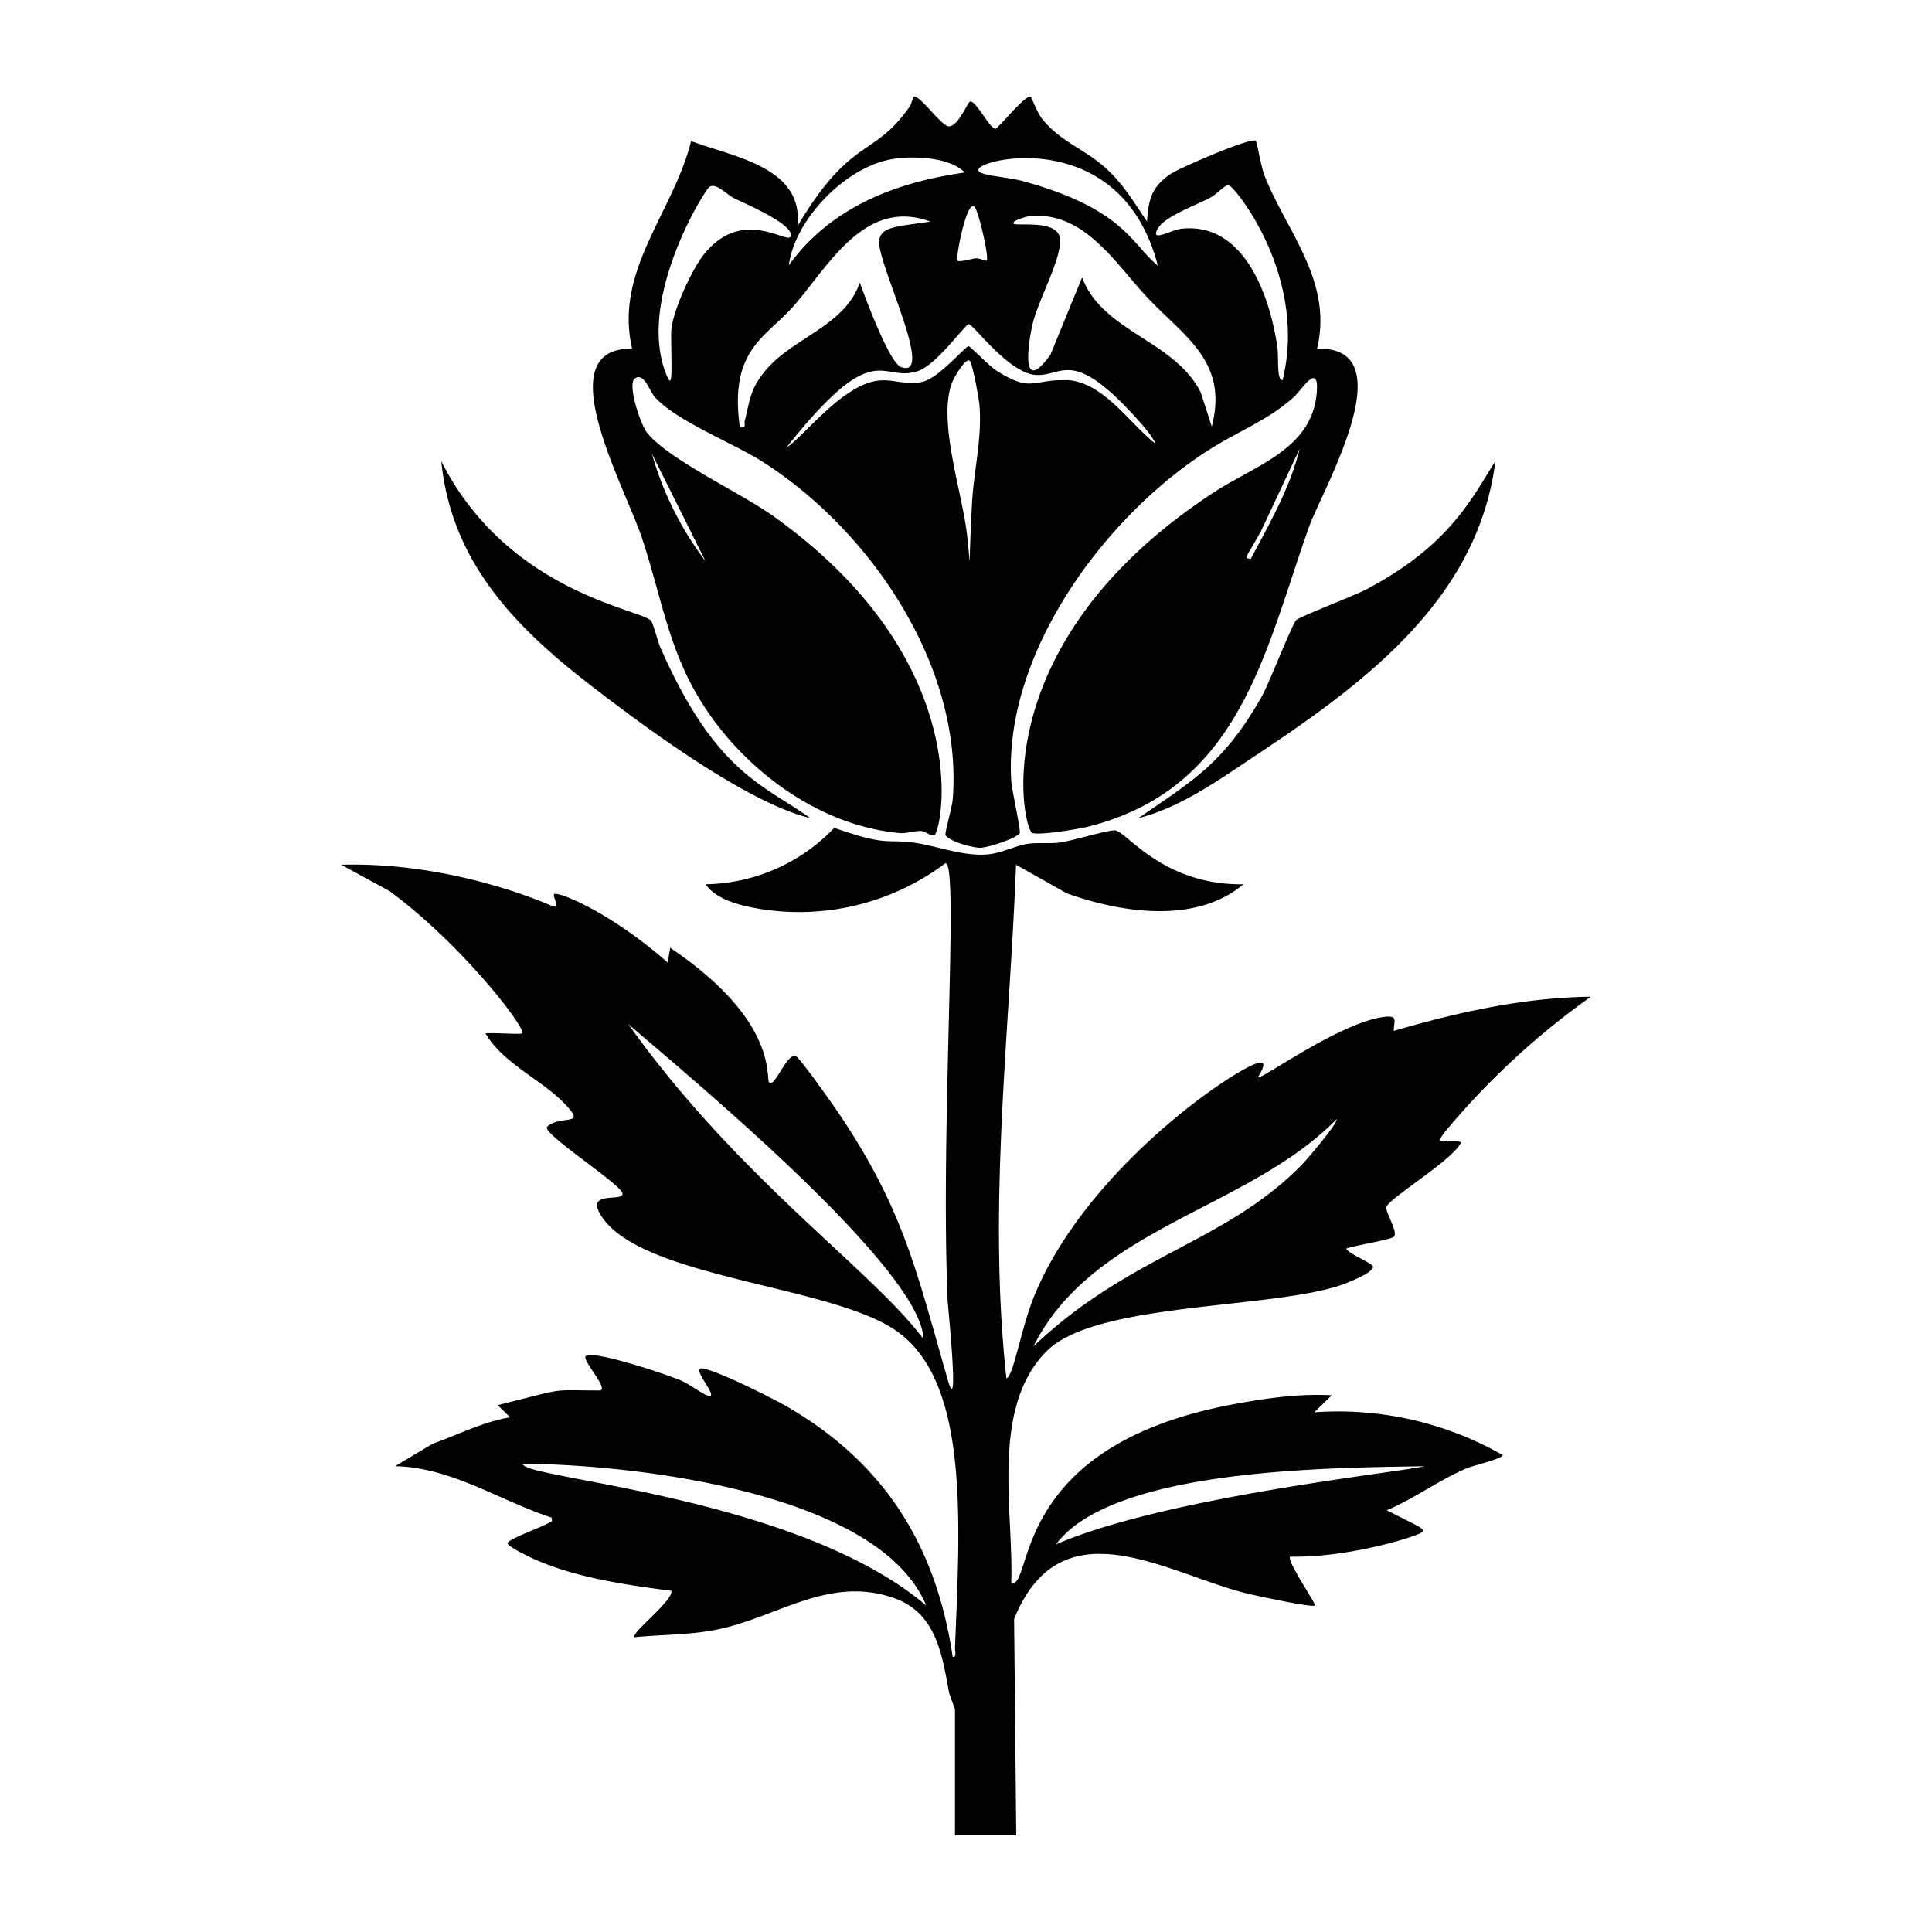 <svg xmlns="http://www.w3.org/2000/svg" viewBox="0 0 1000 1000"><path d="M653.2 360.3c-20 35.5-37 44.4-64 63.2 21.7-5.5 41.4-19.6 59.9-31.9 56-37.2 115.8-80.7 124.9-152.9-12.4 19.5-23.7 43.6-67 66.5-6 3.1-34.4 14-36.1 15.8-2.2 2.3-13.9 32.4-17.7 39.3M307 355.7c27 20.8 79.6 59.8 112.5 67.8-24.7-17.6-49.2-23.5-77.8-88.6-1.2-2.8-3.6-12.2-4.7-13.6-5.3-6-74.3-14.7-108.6-82.6 5.3 52.8 39 86.6 78.6 117M680.3 731l9-8.8c-16.7-.9-33.2 1.4-49.5 4.4-118 21.3-104.6 95.2-116.4 93 1.4-37-11-90.7 18.3-120.2 25-25.3 114.6-21.7 152-34.1 3-1 17-6.4 17-9.6 0-1.8-12.7-6.7-13.9-9.4 3.8-1.6 23.5-4.6 24.8-6.3 2-2.6-4.8-13-4-15.3 1.8-4.8 34.9-24.6 38.7-33.5-8.1-2.4-15.4 3.3-7.6-6.3a396 396 0 0 1 74.7-69c-34.8.4-68.8 8-102 17.7 0-4.9 2.5-8.1-4.6-7.3-22.6 2.5-64 32.6-65.6 31.3-.3-.2 5.7-8.3.7-7.6-10.6 1.6-88.1 53.2-116 119.4-7.4 17.4-11.3 43.3-15 44-9.7-88.7 1.6-177.3 5-265.8l26.3 14.8c28.3 10.1 66.8 16 91.4-4.7-41.6.6-60.4-27.2-66.4-27.9-3.4-.3-22.1 5.3-28 6.2-5.2.8-12.8 0-17.5.8-6 1-13 4.5-19.4 5.3-12.5 1.6-26.7-4.1-39-5.9-15.6-2.1-13.3 2.1-41.5-7.7a94 94 0 0 1-66.6 29.2c5 7.2 15.7 10.4 24 12a126 126 0 0 0 100-22.8c7.5-3.2-2.6 134.8 1.3 226.5.1 2.2 6.3 62.9 0 40.6-16.3-56.7-23-88.6-57.2-139-2.7-4-19-27-21.2-28.2-4.7-2.6-11.1 16.7-14 13.4-1.9-2.2 5-31.8-51.2-69.6l-1.3 7.6c-30.4-26.7-57.2-37-58.8-35.4-1 1 3.5 7.6-.7 6.3-.1 0-50.2-23.2-109.5-21.5l25 13.6c38 28 71.1 71.5 68.7 73.7-.7.6-16.2-.5-19 0 9 15.4 29 24 40.6 36 10.7 11 2.1 7.3-5.2 10.2-1 .4-3.6 1.6-3.7 2.5-.4 4.5 39 29.8 39.2 34.2 0 4.5-19.2-1.8-11.2 11.2 20 32.4 116.9 35.9 152 59.2 38.8 25.8 33.9 98.3 31.3 165 0 1.5 1 4.7-1.2 4.4-8.5-57.5-35.1-100-85.3-129.3-7.6-4.4-37.3-19.4-44.5-20-6-.5 10.5 17 2.6 13.9-3.5-1.4-9.2-5.9-13.8-7.8-6.3-2.7-45-15.8-48.9-12.5-2.3 2 12.8 17.8 7 17.8-27.1 0-15.4-1.6-52.6 7.6l6.4 6.3c-13.9 2.3-26.9 9-40.1 13.7l-19.4 11.6c29.3.6 54 17.8 81 26.6.6 3-.4 2-1.6 2.8-3 2-21.1 8.3-21.2 10.5 0 1.7 12.1 7.5 14.3 8.4 21.8 9.6 47 13.1 70.5 16.2 1.1 5.1-21.3 22-19 24 15.3-1.5 29.2-1 44.3-4.3 30.2-6.6 56.5-27.4 89.5-16.1 22 7.5 25.2 28.7 28.8 48.4.4 2.4 3.2 8.9 3.2 9.4V950H526l-1.1-112c24-59.3 77.3-24.6 118.6-13.7 4.5 1.2 35.5 7.9 37 6.7 1-.8-14.8-23.2-12.7-25.3 30.6.7 66.4-10.7 68.3-12.7 1.8-1.7-1.7-2.8-18.3-11.3 14.4-6.1 27.1-15.7 41.5-21.8 3.5-1.4 17.7-4.7 18.6-6.7a172 172 0 0 0-97.5-22.2m11.4-151.8c1.3 1.5-16 21.8-18.3 24-40 40.5-88.4 46-138.6 93.7 31-61.8 111-70.7 157-117.7m-367-49.4c28.5 24.7 152 126.3 153.1 163.3-26.8-35.9-95.9-83-153-163.3m-54.4 227.8c63.4.6 185.2 16.3 208.8 73.4-67.1-57-210.2-65.6-208.8-73.4m275.9 41.8c29.6-39.5 141.7-39.6 191-40.5-16.4 3.6-134.8 16.1-191 40.5M332.3 278.6c8.5 25.2 12.7 51 25.1 74.9 20.5 39.6 62.9 73.7 108.4 77.7 3.9.3 7.6-1.4 11.4-1 2.2.3 4.1 2.5 6.3 2.2 3.6-.5 24-89-83.7-165.6-16.6-11.8-54-29-65-43-3.2-4-10.4-25.2-6.1-28 4.8-3 7.4 6.6 10.5 10 10.8 12 40.6 23.7 55.5 33.2 56 35.6 104 106.3 98.4 175-.3 3.6-4.2 17.4-3.7 18.2 1.8 3.3 14 6.7 18.2 6.6 3.7-.1 18.6-4.8 20.2-7.6.7-1.2-4.2-22.8-4.4-27.3-3.9-66.6 49.7-138.4 103.9-172 14.7-9.2 29.2-14.5 42.5-26.5 3.9-3.6 13.3-18.9 11.7-1.6-2.7 28.8-32 37.2-53 50.9-121 79-99 175.3-94.1 176.5 4.8 1.1 22.6-1.9 28.3-3.2 79.5-19.7 92-91.3 115-155.7 6.8-18.7 50.2-93.3 4-91.8 8.4-35-15.8-60.6-27.3-89.9-1.5-3.8-3.8-17-4.4-17.7-2.3-2.1-39.4 14-44.2 17.2-9.7 6.6-11.4 13.2-12.1 24.6-7.2-10.7-13-20.6-22.9-29-10.7-9.2-23-13-32-25-2-2.7-4.8-10.2-5.3-10.5-2.5-1.8-16.8 16.4-18.3 16.4-3 0-10.6-15.7-13.3-13.9-1.4 1-6 12.7-10.8 12.7-3.8 0-15.6-17.2-18.3-15.2-.2.1-.9 3.3-2 5-18.7 26.9-30.2 15-58.1 62 3.7-30.7-33.3-36-55-44.2-9 36.8-40 67-30.5 107.5-44.1-.8-4 70.8 5.1 98m32.9 12a168 168 0 0 1-27.8-55.7zm282.2-1.2c-3.3-.9-4 2 5.3-14.4l20-42.6c-5 20.4-15.6 38.6-25.3 57m-251.8-96.8c-7.4 9.3-7.4 14.5-10.1 25.3-.5 2.2 1.2 3.7-2.6 3.1-5.5-40.5 13.6-46 28.5-63.2 18-21 36.6-55.4 70.2-43-17.3 2.6-25.2 2.5-26.5 9.4-2 10.5 29.7 72.6 11.3 65.9-6.3-2.3-19.1-37.7-21.4-43.7-7.6 22.6-35.2 28.5-49.4 46.2m105 84.8c-2.4-22.3-15.7-59.9-7.6-79.8.8-2 6.7-12.4 8.9-10.8 1.4 1.1 4.9 20 5.1 23.4 1.3 17.3-3 33.6-3.9 50.6-4.6 86 4.2 79.2-2.5 16.6m51.3-80.5c-17.5-.6-17.8 6.8-36.5-5.2-3.4-2.2-13.2-12.4-14.1-12.4-1.5 0-15.2 16.2-23.4 18.3-8 2.2-14.6-1.1-22.2-.6-19 1.2-39.3 28.9-48.7 34.8 46.6-58.7 48.6-33.3 68-39.6 9.5-3 24.5-24 26.3-24.3 2.2-.5 21 26 35.4 26.3 13.8.4 18.6-14.5 52.6 23.6 2.9 3.3 7.1 8 8.8 12-13.6-10.6-27.2-32.3-46.2-33m75.3 24.1-5.7-17.7c-13.6-27-50.8-31.2-61.4-59.5l-16.4 40c-14.8 20.5-12-3-9.5-14.7 2.6-12.7 15-34 14.5-44.8s-22-6.9-24-8.3c-1.6-1.2 5.8-3.5 7-3.7 28.8-4 45.5 24.2 62 41.7 19.2 20.5 42.3 33.2 33.5 67m-27.6-102.9c3.5-6 20.3-12 27.2-15.8 2.4-1.3 7.1-6.1 8.9-6.4 2.5-.4 41.4 46.6 28.2 101-3.2.6-2-11.9-2.7-16.9-3.8-26-16.9-65-49.7-61.4-5.7.7-16.8 7.6-12-.5m-92.5-31c5.7-6.1 74.2-18.9 92.3 50.6-13.6-11-17.2-29.2-69.6-43.7-9.8-2.7-26.6-2.8-22.7-7m-2.6 20.2c2 1.9 7.7 26.3 6.3 27.9-.3.3-3.8-1.3-5.5-1.2-2 .1-8.6 2.2-9.6 1.2-1.1-1.1 4.7-31.7 8.8-27.9m-40.7-25c10.4-1.2 27.8-.6 35.7 7.3-35.8 5-69.4 18-91.1 48 3.2-24.5 30.8-52.3 55.3-55.2M367 97c3-3 9.2 3.6 12.4 5.3 5.6 2.9 30 13 30 19.4 0 6.7-24.5-16.2-45.3 10.3-6.3 8-16.7 30.6-16.7 40.3 0 19.8 1.2 31.3-2.9 20.6-14.4-38 18.9-92.3 22.5-96"/></svg>